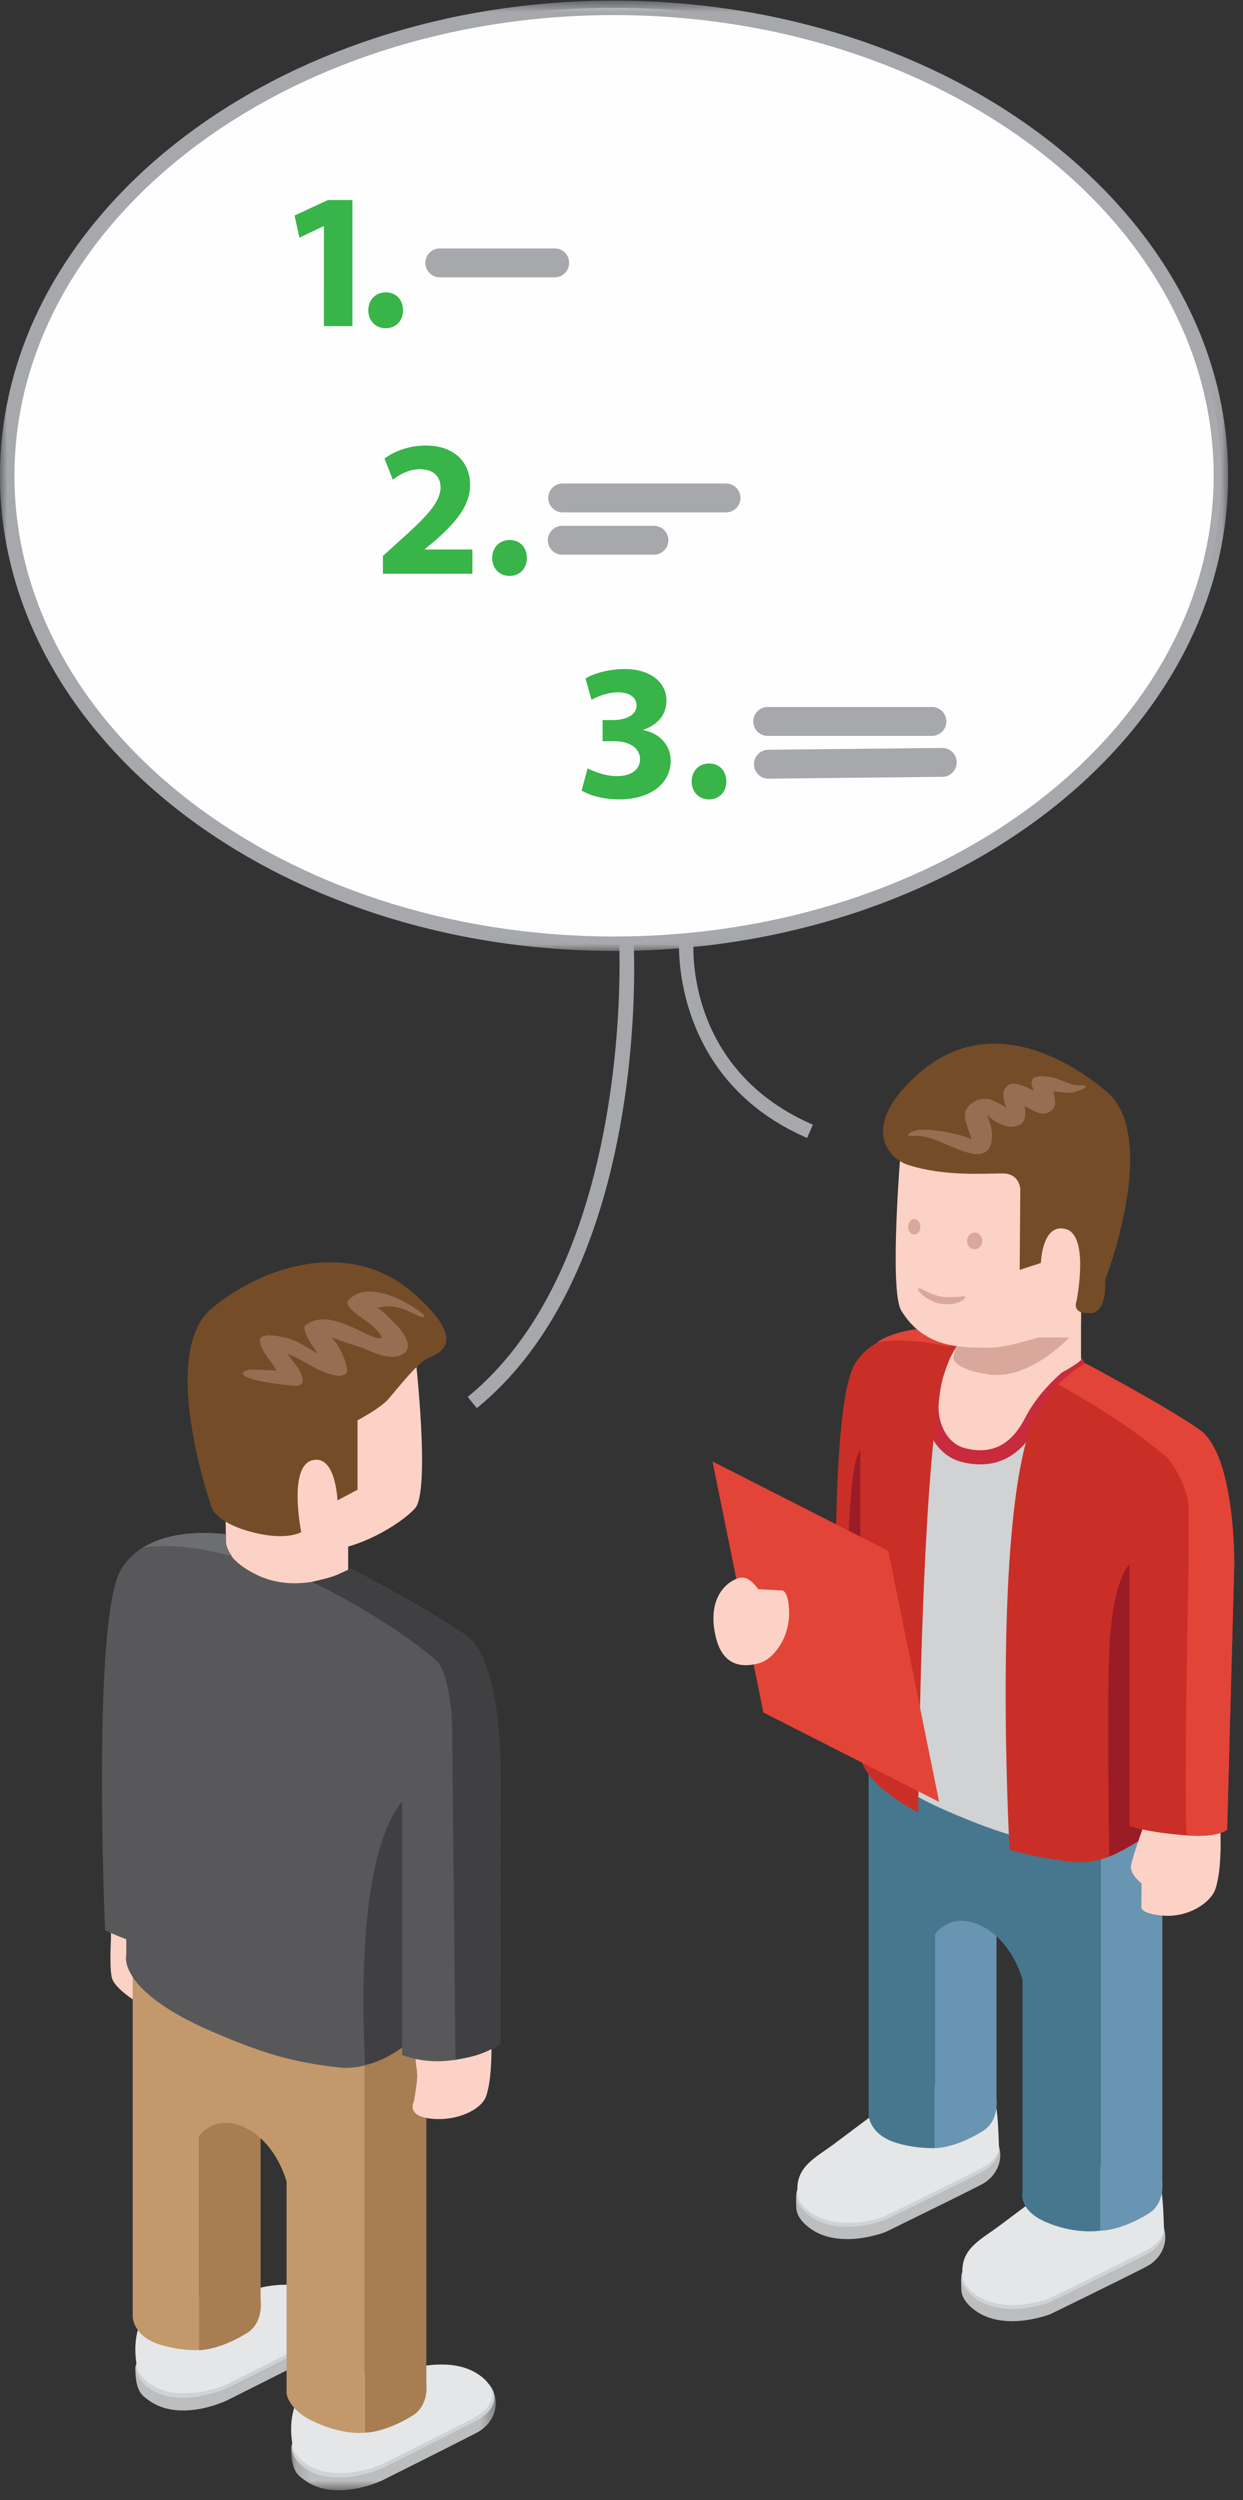 <svg width="88" height="177" viewBox="0 0 88 177" xmlns="http://www.w3.org/2000/svg" xmlns:xlink="http://www.w3.org/1999/xlink"><rect x="0" y="0" width="88" height="177" fill="#333333" stroke="none"/><defs><path id="a" d="M14.633 8.182H.145V.409h14.488v7.773z"/><path id="c" d="M0 .704h86.946v67.274H0V.704z"/></defs><g fill="none" fill-rule="evenodd"><path d="M18.499 163.232s2.541-.914 4.346.185c.262.161 1.065.222 1.132.45.315 1.035-.207 2.155-1.234 2.695-1.191.628-6.698 3.384-6.698 3.384s-3.379 1.632-5.597-.078c-.39-.297-.868-.573-.868-2.262 0-.481 1.03-.675 1.676-.968 1.72-.79 7.243-3.406 7.243-3.406" fill="#BBBDBF"/><path d="M18.499 162.364s2.541-.913 4.346.186c1.895 1.15 1.093 2.518-.102 3.146-1.191.623-6.698 3.383-6.698 3.383s-3.625 1.632-5.732-.193c-1.208-1.039-.782-2.33.943-3.115 1.72-.79 7.243-3.407 7.243-3.407" fill="#D0D2D3"/><path d="M18.319 161.986s2.554-.734 4.36.362c1.896 1.15 1.092 2.518-.104 3.146-1.186.626-6.698 3.381-6.698 3.381s-3.46 1.47-5.57-.354c-.178-.153-.543-.583-.592-.863-.39-2.097.15-3.1.618-4.25 1.72-.788 7.986-1.422 7.986-1.422" fill="#E5E6E7"/><path d="M7.854 137.308v-18.622c1.699-.014 1.644.143 2.667-.012 1.506-.23 2.664-.794 2.664-.794v17.755s.557 1.939.629 2.528c.065.59-.459 1.219-.459 1.219l-.17 2.878s-.118 1.023-1.856.313c-1.737-.708-3.172-1.84-3.385-2.475-.215-.636-.09-2.79-.09-2.79" fill="#FBD2C5"/><g transform="translate(20.465 168.115)"><mask id="b" fill="#fff"><use xlink:href="#a"/></mask><path d="M9.061.765s2.546-.913 4.35.186c.263.161 1.06.223 1.13.448.316 1.037-.204 2.156-1.233 2.696-1.19.628-6.7 3.383-6.7 3.383s-3.38 1.634-5.594-.076c-.39-.296-.87-.575-.87-2.262 0-.483 1.03-.675 1.675-.97C3.539 3.38 9.06.765 9.06.765" fill="#BBBDBF" mask="url(#b)"/></g><path d="M29.526 168.012s2.546-.912 4.35.187c1.894 1.147 1.09 2.515-.103 3.143-1.19.626-6.7 3.384-6.7 3.384s-3.623 1.634-5.728-.193c-1.212-1.039-.784-2.33.939-3.115 1.721-.79 7.242-3.406 7.242-3.406" fill="#D0D2D3"/><path d="M29.347 167.635s2.558-.736 4.365.36c1.893 1.15 1.09 2.518-.105 3.148-1.189.626-6.7 3.381-6.7 3.381s-3.46 1.469-5.575-.354c-.176-.153-.536-.585-.587-.865-.39-2.095.152-3.103.618-4.25 1.72-.788 7.984-1.42 7.984-1.42" fill="#E5E6E7"/><path d="M30.184 141.977l-4.36 2.763v27.477s1.378.04 3.402-1.217c1.187-.737.958-2.322.958-2.322v-26.701zM18.45 138.405l-4.365 2.764v25.206s1.386.039 3.406-1.215c1.19-.739.96-2.324.96-2.324v-24.43z" fill="#A77D51"/><path d="M29.377 95.732s1.133 9.825 0 11.056c-1.134 1.23-4.159 2.93-6.24 2.93-2.08 0-6.524-1.797-6.524-1.797V97.244s10.4-5.952 12.764-1.512" fill="#FBD2C5"/><path d="M24.65 108.017v3.588s-3.125 2.645-6.148 1.135c-3.024-1.511-2.5-3.023-2.5-3.023l-.037-2.93 8.685 1.23z" fill="#FBD2C5"/><path d="M12.599 140.414v-2.226l7.69 3.848v-.06l5.536 2.764v27.476s-1.45.23-3.606-.775c-1.831-.855-1.93-1.994-1.93-1.994v-14.99s-.667-2.685-2.873-3.8l-.012-.006c-2.21-1.1-3.317.595-3.317.595v15.129s-1.325.065-2.767-.389c-1.926-.605-1.926-1.994-1.926-1.994v-25.198l3.205 1.62z" fill="#C3996B"/><path d="M8.556 111.137c1.78-3.021 6.23-2.657 7.408-2.52.189.023-.687 1.38 2.07 2.8 3.31 1.7 6.802-.378 6.802-.378s5.579 2.931 8.137 4.725c2.546 1.794 2.454 9.544 2.454 9.544-1.595 1.413-4.085 1.469-5.733 1.31l.508 16.764s-2.826 3.41-6.346 2.97c-3.037-.38-4.93-.851-8.737-2.483-6.909-2.958-6.178-5.464-6.178-5.464v-1.119a15.245 15.245 0 0 1-1.503-.638s-.945-22.02 1.118-25.51" fill="#58585B"/><path d="M25.825 145.628c-.81-18.327 3.87-19.01 3.87-19.01l.508 16.765s-2.008 2.368-4.378 2.78c-.008-.12 0-.412 0-.535" fill="#404042"/><path d="M25.31 100.55v4.916l-1.419.752s-.116-3.305-1.807-2.833c-1.69.477-.759 5.081-.759 5.081s-1.027.643-3.483 0c-2.458-.636-2.837-1.677-2.837-1.677s-3.878-10.966 0-14.175c3.877-3.21 9.926-4.817 14.183-1.133 4.252 3.684 1.75 4.349 1.015 4.725-.735.376-2.155 2.213-2.72 2.853-.567.643-2.173 1.492-2.173 1.492" fill="#744C28"/><path d="M29.575 142.759s-.072 1.874-.144 2.463c-.07.59.1 1.28.107 1.708.008.458-.227 1.818-.227 1.818s-.63 1.035 1.195 1.24c1.831.204 3.577-.628 3.913-1.596.524-1.53.352-4.617.352-4.617l-5.196-1.016z" fill="#FBD2C5"/><path d="M35.426 125.386v19.33s-3.395 2.098-6.96.766l.002-18.965c1.946.102 2.163.1 3.624.04 1.988-.075 3.334-1.171 3.334-1.171" fill="#58585B"/><path d="M32 121.924c-.046-1.311-.39-3.758-1.12-4.38-3.678-3.143-8.797-5.557-8.797-5.557s1.343-.297 1.764-.487c.244-.11.989-.462.989-.462 1.625.87 6.162 3.342 8.137 4.725 2.065 1.454 2.394 6.826 2.443 8.804.015.464.01 20.147.01 20.147-1.446.868-2.259.933-3.178 1.095l-.247-23.885z" fill="#404042"/><path d="M16.436 110.184c-1.298-.374-3.976-.996-6.314-.613 2.082-1.311 4.93-1.06 5.843-.955.13.016-.225.656.47 1.568" fill="#6C6E70"/><path d="M21.436 97.691c.037.297-.217.39-.468.425-.974-.085-3.729-.368-3.784-.891.088-.234.558-.274.73-.27.553.014 1.103.049 1.654.077-.328-.707-1.03-1.231-1.169-2.06-.075-.4.48-.466.747-.44.604.056 1.14.134 1.707.373.444.188 1.052.587 1.64.925-.353-.58-.809-1.066-.94-1.741-.033-.158.06-.272.184-.352 1.069-.675 2.198-.204 3.273.252.487.206 2.922 1.552 1.602.11-.55-.605-1.345-.896-1.846-1.53-.117-.147-.26-.356-.09-.53 1.244-1.331 3.59-.167 4.736.594.99.65.771.816-.21.325-.904-.454-1.638-.628-2.578-.334.272-.088.927.692 1.367 1.105.483.462 1.42 1.632.496 2.158-.823.464-2.018-.115-2.773-.438-.387-.166-2.104-.63-2.284-.845.601.706.98 1.436 1.15 2.349.074.386-.481.482-.75.44-1.299-.213-2.277-1.103-3.468-1.551.372.605.97 1.068 1.074 1.849" fill="#986E52"/><path d="M76.926 157.128s2.544-.912 4.351.186c.264.16 1.06.221 1.132.45.313 1.035-.205 2.154-1.234 2.694-1.193.626-6.793 3.363-6.793 3.363s-3.469 1.387-5.58-.436c-.416-.36-.657-.728-.723-1.09-.033-.168-.057-.904-.016-1.066.135-.503.663-.405 1.516-.798 1.725-.785 7.347-3.303 7.347-3.303" fill="#BBBDBF"/><path d="M76.926 156.26s2.544-.912 4.351.186c1.891 1.15 1.09 2.516-.102 3.146-1.193.624-6.793 3.36-6.793 3.36s-3.469 1.39-5.58-.435c-1.208-1.041-.944-2.166.777-2.951 1.725-.79 7.347-3.306 7.347-3.306" fill="#D0D2D3"/><path d="M75.153 154.274s4.67-1.944 6.476-.845c.763.462.738 3.864.78 4.336.055.698-.688 1.25-1.4 1.624-1.194.628-6.797 3.363-6.797 3.363s-3.36 1.266-5.47-.558c-.176-.154-.5-.542-.549-.82-.39-2.101 1.177-2.762 2.532-3.78l4.428-3.32" fill="#E5E6E7"/><path d="M82.288 127.678l-4.37 2.763v27.477s1.384.039 3.406-1.217c1.19-.735.964-2.324.964-2.324v-26.7z" fill="#6895B1"/><path d="M65.243 151.318s2.545-.912 4.35.184c.264.162 1.065.225 1.132.45.315 1.037-.204 2.156-1.232 2.696-1.195.628-6.794 3.363-6.794 3.363s-3.47 1.387-5.579-.438c-.418-.358-.657-.726-.724-1.088-.031-.166-.058-.904-.017-1.066.135-.503.663-.405 1.52-.797 1.726-.788 7.344-3.304 7.344-3.304" fill="#BBBDBF"/><path d="M65.243 150.45s2.545-.912 4.35.187c1.896 1.147 1.091 2.517-.1 3.143-1.195.628-6.794 3.363-6.794 3.363s-3.47 1.389-5.579-.436c-1.207-1.043-.946-2.166.78-2.953 1.725-.788 7.343-3.304 7.343-3.304" fill="#D0D2D3"/><path d="M63.47 148.465s4.672-1.945 6.48-.845c.758.462.734 3.864.775 4.332.055.7-.684 1.254-1.4 1.629-1.193.625-6.792 3.362-6.792 3.362s-3.365 1.264-5.47-.56c-.179-.154-.5-.542-.551-.818-.391-2.101 1.174-2.766 2.533-3.782 1.513-1.136 4.425-3.318 4.425-3.318" fill="#E5E6E7"/><path d="M70.549 124.103l-4.365 2.766v25.206s1.383.04 3.407-1.215c1.187-.739.958-2.324.958-2.324v-24.433z" fill="#6895B1"/><path d="M72.391 127.678v.057l-7.695-3.847v2.227l-3.204-1.622v25.198s0 1.39 1.925 1.998c1.443.452 2.767.385 2.767.385v-15.126s1.103-1.698 3.318-.593l.012.004c2.21 1.114 2.877 3.8 2.877 3.8v14.99s-.335 1.233 1.494 2.086c2.153 1.006 4.034.683 4.034.683V130.44l-5.528-2.763z" fill="#47778E"/><path d="M78.003 97.315S72.87 94.38 67.44 94.268c-5.431-.11-1.721 7.14-1.068 8.398.657 1.254 3.06 2.312 5.132 1.375 2.076-.939 6.5-6.726 6.5-6.726" fill="#FBD2C5"/><path d="M62.515 97.348c1.778-3.02 4.367-3.168 5.548-3.031.073.006-.44 1.05-.954 2.266-1.787 4.255-.317 6.415 2.43 6.628 2.889.227 3.74-3.07 5.398-4.826 1-1.057 1.995-1.646 1.995-1.646s4.785 3.123 7.34 4.917c2.553 1.794 2.913 9.495 2.913 9.495-1.592 1.413-3.743 1.326-5.392 1.166l.511 15.482s-2.83 3.408-6.354 2.968c-3.03-.378-4.924-.849-8.73-2.481-6.91-2.96-6.18-5.466-6.18-5.466v-16.938c-.78-.278-1.501-.638-1.501-.638s.913-4.404 2.976-7.896" fill="#D0D2D3"/><path d="M81.067 112.136v18.951s2.601 1.332 5.33 0V111.74c-.465.37-1.546.563-2.663.618-1.642.084-2.667-.221-2.667-.221" fill="#FBD2C5"/><path d="M76.992 96.771c1.662.89 6.123 3.322 8.074 4.692 2.556 1.794 1.332 9.688 1.332 9.688-1.312 1.251-2.186 1.166-3.058 1.108v-4.745c-.045-1.311 0-3.58-.728-4.204-2.738-2.338-6.027-4.195-7.55-5.052.428-.409 1.023-1.004 1.93-1.487M68.062 94.316c-.096.274-.503.71-.667 1.274-1.416-.319-3.393-.611-5.175-.317 1.925-1.215 4.741-1.065 5.842-.957" fill="#E5E6E7"/><path d="M69.41 103.67c1.38 0 2.91-.62 4.031-2.796 1.273-2.46 3.622-3.87 3.647-3.884l-.51-.861c-.108.066-2.62 1.567-4.023 4.287-.99 1.915-2.396 2.592-4.273 2.097-1.322-.354-1.967-1.937-1.817-3.259.167-1.52.32-1.92.738-2.98l-.919-.419c-.456 1.172-.636 1.636-.816 3.291-.195 1.743.712 3.837 2.556 4.334.426.115.894.19 1.385.19M61.048 106.341l.045-1.53-1.707-.771.145 1.379z" fill="#C72B3C"/><path d="M66.881 97.133c.297-1.285 1.632-2.878 1.558-2.886-1.181-.135-6.146-.682-7.928 2.338-2.061 3.493-1.138 25.27-1.138 25.27s.724.36 1.496.637l.024 1.36s-.56 1.968 4.112 4.474c.34-28.293 1.876-31.193 1.876-31.193M84.92 101.213c-2.55-1.792-8.129-4.725-8.129-4.725s-.998.59-1.999 1.646c-.559.595-1.03 1.367-1.516 2.115v.002c-2.83 6.218-2.024 26.26-1.805 30.698 1.424.416 2.723.649 4.334.851 3.526.44 6.354-2.97 6.354-2.97l-.51-16.764c1.646.157 4.139.106 5.733-1.307 0 0 .094-7.753-2.462-9.546" fill="#C92F27"/><path d="M67.923 94.065c-.096.276-.51.711-.67 1.276-1.418-.321-3.39-.614-5.177-.32 1.926-1.212 4.744-1.063 5.847-.956" fill="#E24438"/><path d="M86.797 110.758h-6.83s-1.192.863-1.436 6.101c-.176 3.643 0 14.57 0 14.57s3.321-1.462 3.213-2.279c.596-.126 1 .735 1.727.788 2.194.16 2.816-.405 2.816-.405l.51-18.775z" fill="#9B1C27"/><path d="M81.067 128.981s-.93 2.547-1 3.138c-.068.589.75 1.219.75 1.219l-.012 1.634s-.172.497 1.498.642c1.832.156 3.406-.908 3.74-1.877.525-1.528.34-4.388.34-4.388l-5.316-.368z" fill="#FBD2C5"/><path d="M87.382 110.758h-7.414v18.509s1.19.458 4.09.671c2.195.16 2.819-.405 2.819-.405l.505-18.775z" fill="#C92F27"/><path d="M84.92 101.213c-1.948-1.37-6.414-3.803-8.071-4.693-.909.485-1.504 1.08-1.936 1.487 1.526.857 4.817 2.717 7.558 5.053.726.624 1.633 2.372 1.678 3.684v4.015s-.401 19.157-.09 19.178c2.193.162 2.818-.403 2.818-.403l.505-18.775s.094-7.753-2.462-9.546" fill="#E24438"/><path d="M60.908 102.648c-.342.479-.62 1.602-.809 5.555-.176 3.641-.077 13.95-.077 13.95s.274.203.886.283v-19.788z" fill="#9B1C27"/><path d="M76.532 92.707v3.588s-3.12 2.643-6.143 1.133c-3.027-1.51-2.503-3.021-2.503-3.021l-.035-2.93 8.681 1.23z" fill="#FBD2C5"/><path d="M75.699 94.686s-2.816 3.041-5.691 2.62c-2.6-.38-2.513-1.199-2.513-1.199s.032-.388.523-1.421H75.7z" fill="#DAA79C"/><path d="M63.77 81.426s-.835 9.94.04 11.365c1.611 2.62 4.116 2.62 6.197 2.62 2.08 0 6.525-1.796 6.525-1.796V82.937s-10.4-5.951-12.762-1.51" fill="#FBD2C5"/><path d="M72.233 84.18l-.043 5.72 1.5-.487s.08-2.87 1.773-2.4c1.686.475.753 5.086.753 5.086s-.368.865.776.855c1.459.206 1.254-2.346 1.254-2.346s3.936-10.154.057-13.365c-3.878-3.21-8.94-4.983-13.198-1.3-4.254 3.687-2.343 6.045-.794 6.536 2.618.828 5.487.587 6.688.593 1.191.006 1.234 1.109 1.234 1.109" fill="#744C28"/><path d="M76.416 76.84c-.66.035-1.502-.579-2.196-.605-.227-.007-1.377-.268-1.162.613.037.15.084.258.117.36-.453-.219-1.363-.695-1.779-.397-.728.52-.147 1.506-.133 1.64-.123-.142-.757-.433-.94-.529-.832-.432-2.13.235-2.009 1.184.055.454.352 1.109.46 1.553-.675-.346-2.637-.747-3.632-.681-.493.03-1.449.509-.325.435 1.59-.102 4.175 2.099 5.155.968.233-.268.497-1.213-.105-2.418.166.045 1.29 1.238 2.376.632.453-.255.357-1.014.29-1.299.07.04.136.08.206.117.536.274 1.13.681 1.71.2.447-.366.164-.963.138-1.364.208.057.968.123 1.201.109.495-.025 1.752-.575.628-.518" fill="#986E52"/><path d="M68.262 91.762s-1.162.154-1.786 0c-.407-.1-.923-.351-1.204-.488-.714-.35.025.685 1.087.97 1.337.353 2.272-.42 1.903-.482M68.466 87.85c0-.328.24-.592.536-.592.297 0 .535.264.535.591 0 .328-.238.591-.535.591-.296 0-.536-.263-.536-.59M64.293 86.85c0-.301.193-.545.432-.545.24 0 .432.244.432.544 0 .3-.193.542-.432.542-.24 0-.432-.243-.432-.542" fill="#DAA79C"/><path fill="#E24438" d="M62.886 109.793l-12.443-6.33 3.6 17.77 12.443 6.329z"/><path d="M50.635 115.713c-.636-3.042 1.29-4 1.879-4.034.595-.033 1.17.826 1.17.826l1.632.09s.513-.14.55 1.532c.041 1.841-1.121 3.343-2.11 3.615-1.557.427-2.716-.062-3.12-2.03" fill="#FBD2C5"/><path d="M86.435 33.682C86.435 15.389 67.2.558 43.473.558 19.75.558.513 15.389.513 33.682c0 18.294 19.237 33.126 42.96 33.126 23.727 0 42.962-14.832 42.962-33.126" fill="#FEFEFE"/><g transform="translate(0 -.658)"><mask id="d" fill="#fff"><use xlink:href="#c"/></mask><path d="M43.472 1.726c-23.408 0-42.448 14.631-42.448 32.613 0 17.986 19.04 32.617 42.448 32.617s42.451-14.631 42.451-32.617c0-17.982-19.043-32.613-42.45-32.613m0 66.252C19.501 67.978 0 52.888 0 34.338 0 15.794 19.502.704 43.472.704c23.973 0 43.474 15.09 43.474 33.636 0 18.548-19.5 33.64-43.474 33.64" fill="#A6A8AB" mask="url(#d)"/></g><path d="M57.142 80.56c-9.671-4.183-9.068-13.858-9.06-13.954l1.02.074c-.025.37-.543 9.053 8.448 12.941l-.408.94zM33.757 99.688l-.646-.794c11.732-9.569 10.738-31.836 10.725-32.06l1.024-.052c.047.935 1.027 23.012-11.103 32.906M39.303 19.633h-8.198a1.023 1.023 0 0 1 0-2.045h8.198a1.023 1.023 0 0 1 0 2.045" fill="#A6A8AB"/><path fill="#38B449" d="M22.931 16.014h-.028l-1.705.81-.344-1.565 2.366-1.098h1.73v8.926H22.93zM26.075 21.973c0-.74.508-1.278 1.236-1.278.729 0 1.222.523 1.222 1.278 0 .728-.493 1.264-1.234 1.264-.716 0-1.224-.536-1.224-1.264"/><path d="M51.429 36.274H39.806a1.023 1.023 0 0 1 0-2.045H51.43a1.023 1.023 0 0 1 0 2.045M46.294 39.269h-6.487a1.023 1.023 0 0 1 0-2.046h6.487a1.023 1.023 0 0 1 0 2.046" fill="#A6A8AB"/><path d="M27.11 40.62v-1.265l1.153-1.043c1.952-1.743 2.9-2.747 2.928-3.79 0-.729-.44-1.305-1.471-1.305-.77 0-1.443.384-1.91.742l-.59-1.497c.674-.507 1.718-.92 2.925-.92 2.022 0 3.136 1.182 3.136 2.802 0 1.497-1.09 2.691-2.378 3.845l-.825.685v.029h3.366v1.716H27.11zM34.845 39.506c0-.74.507-1.276 1.236-1.276.728 0 1.222.522 1.222 1.276 0 .729-.494 1.264-1.234 1.264-.717 0-1.224-.535-1.224-1.264" fill="#38B449"/><path d="M65.976 52.097H54.352a1.023 1.023 0 0 1 0-2.046h11.624a1.023 1.023 0 0 1 0 2.046M54.352 55.125a1.024 1.024 0 0 1-.01-2.045l12.35-.13h.011a1.022 1.022 0 0 1 .01 2.046l-12.35.129h-.01z" fill="#A6A8AB"/><path d="M41.602 54.396c.372.192 1.224.55 2.075.55 1.087 0 1.635-.522 1.635-1.194 0-.88-.878-1.279-1.799-1.279h-.851v-1.497h.808c.702-.012 1.594-.274 1.594-1.029 0-.536-.438-.935-1.318-.935-.73 0-1.498.315-1.868.536l-.426-1.51c.534-.343 1.607-.674 2.761-.674 1.91 0 2.97 1.004 2.97 2.225 0 .947-.537 1.69-1.636 2.074v.029c1.07.19 1.936 1 1.936 2.168 0 1.579-1.39 2.733-3.655 2.733-1.154 0-2.13-.301-2.652-.63l.426-1.567zM48.966 55.33c0-.74.508-1.279 1.237-1.279.728 0 1.221.524 1.221 1.279 0 .728-.493 1.264-1.234 1.264-.716 0-1.224-.536-1.224-1.264" fill="#38B449"/></g></svg>